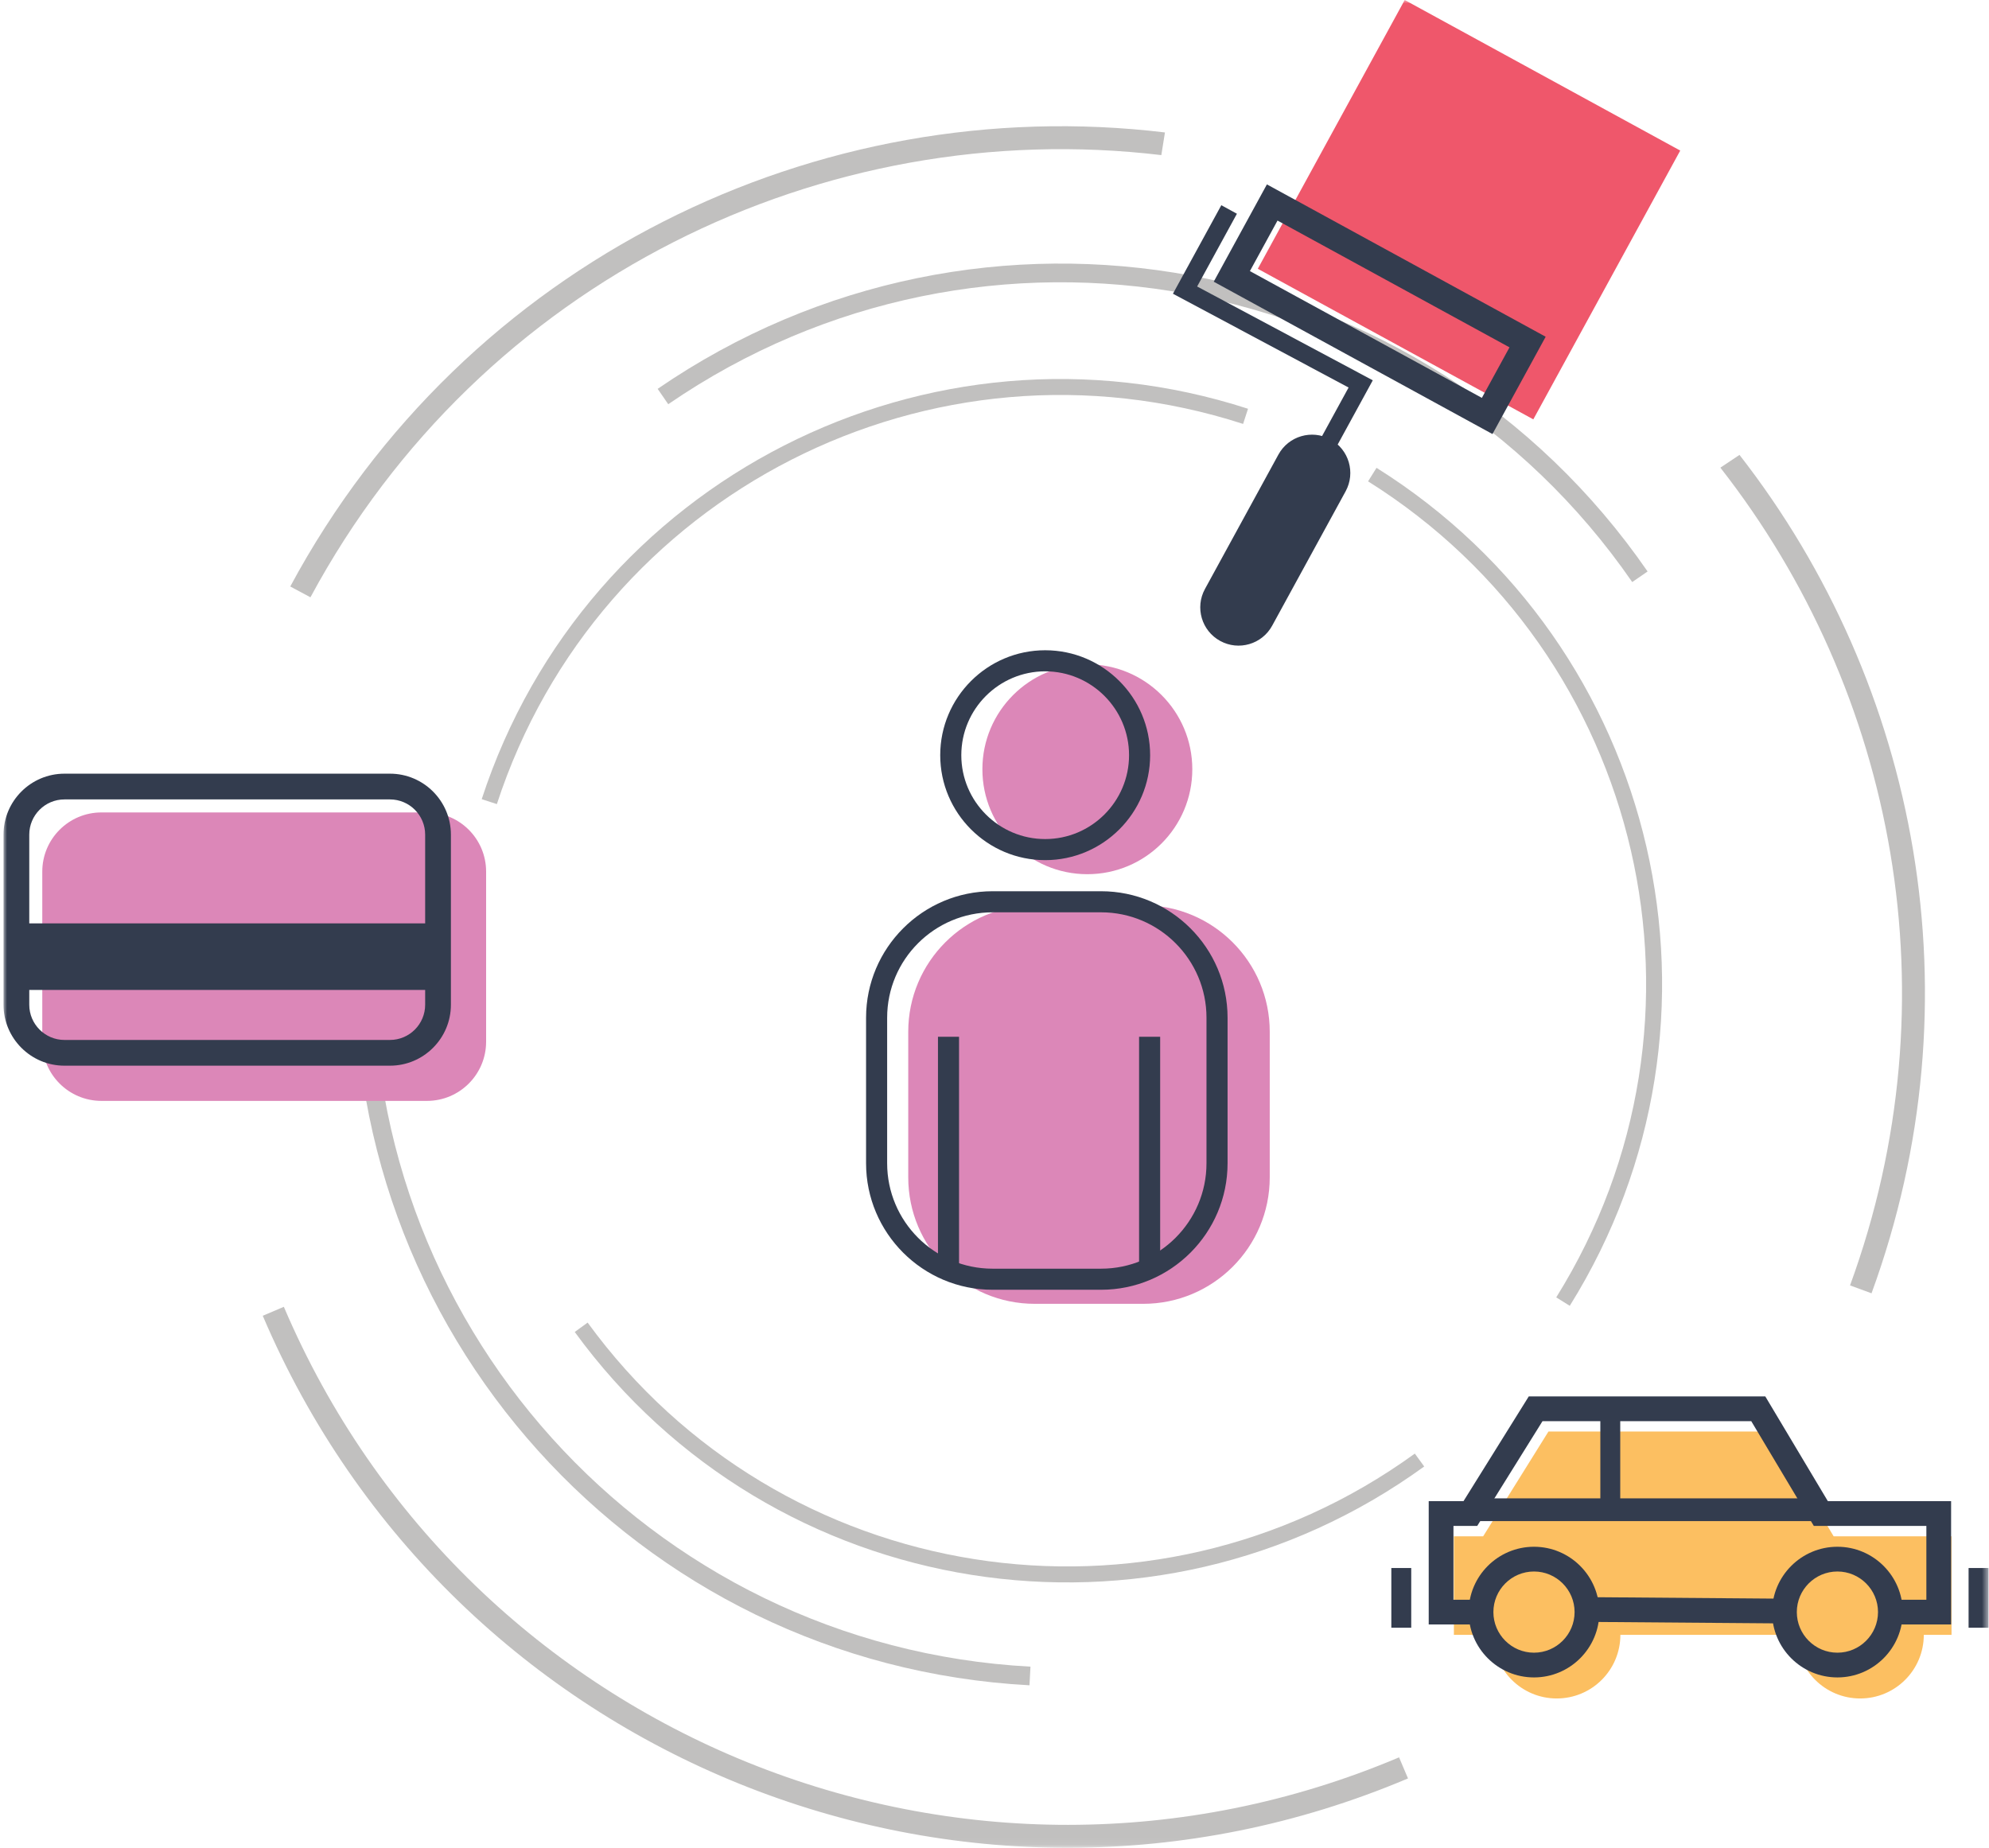 <?xml version="1.0" encoding="UTF-8"?>
<svg width="283px" height="263px" viewBox="0 0 283 263" version="1.1" xmlns="http://www.w3.org/2000/svg" xmlns:xlink="http://www.w3.org/1999/xlink">
    <!-- Generator: Sketch 63.1 (92452) - https://sketch.com -->
    <title>Group 37</title>
    <desc>Created with Sketch.</desc>
    <defs>
        <polygon id="path-1" points="0 262.935 282.428 262.935 282.428 0 0 0"></polygon>
    </defs>
    <g id="Page-1" stroke="none" stroke-width="1" fill="none" fill-rule="evenodd">
        <g id="Borrow-2" transform="translate(-816, -2171)">
            <g id="Group-37" transform="translate(816.5, 2171)">
                <path d="M146.727,128.819 L162.162,128.819 C172.103,128.819 180.162,136.878 180.162,146.819 L180.162,167.529 C180.162,177.47 172.103,185.529 162.162,185.529 L146.727,185.529 C136.786,185.529 128.727,177.47 128.727,167.529 L128.727,146.819 C128.727,136.878 136.786,128.819 146.727,128.819" id="Fill-1" fill="#DC87B8"></path>
                <path d="M154.211,94.529 C162.458,94.529 169.144,101.215 169.144,109.462 C169.144,117.709 162.458,124.395 154.211,124.395 C145.963,124.395 139.277,117.709 139.277,109.462 C139.277,101.215 145.963,94.529 154.211,94.529" id="Fill-3" fill="#DC87B8"></path>
                <path d="M148.211,95.529 C141.631,95.529 136.277,100.882 136.277,107.462 C136.277,114.042 141.631,119.395 148.211,119.395 C154.791,119.395 160.144,114.042 160.144,107.462 C160.144,100.882 154.791,95.529 148.211,95.529 M148.211,122.395 C139.977,122.395 133.277,115.696 133.277,107.462 C133.277,99.228 139.977,92.529 148.211,92.529 C156.444,92.529 163.144,99.228 163.144,107.462 C163.144,115.696 156.444,122.395 148.211,122.395" id="Fill-5" fill="#333C4E"></path>
                <mask id="mask-2" fill="white">
                    <use xlink:href="#path-1"></use>
                </mask>
                <g id="Clip-8"></g>
                <polygon id="Fill-7" fill="#333C4E" mask="url(#mask-2)" points="132.956 180.822 135.956 180.822 135.956 147.529 132.956 147.529"></polygon>
                <polygon id="Fill-9" fill="#333C4E" mask="url(#mask-2)" points="161.571 180.822 164.571 180.822 164.571 147.529 161.571 147.529"></polygon>
                <path d="M140.726,129.819 C132.455,129.819 125.726,136.548 125.726,144.819 L125.726,165.529 C125.726,173.8 132.455,180.529 140.726,180.529 L156.162,180.529 C164.433,180.529 171.162,173.8 171.162,165.529 L171.162,144.819 C171.162,136.548 164.433,129.819 156.162,129.819 L140.726,129.819 Z M156.162,183.529 L140.726,183.529 C130.801,183.529 122.726,175.454 122.726,165.529 L122.726,144.819 C122.726,134.894 130.801,126.819 140.726,126.819 L156.162,126.819 C166.086,126.819 174.162,134.894 174.162,144.819 L174.162,165.529 C174.162,175.454 166.086,183.529 156.162,183.529 L156.162,183.529 Z" id="Fill-10" fill="#333C4E" mask="url(#mask-2)"></path>
                <polyline id="Fill-11" fill="#FCBF61" mask="url(#mask-2)" points="213.842 232.632 206.363 232.632 206.363 218.609 210.528 218.609 219.817 203.703 251.493 203.703 260.395 218.609 277.169 218.609 277.169 232.632 270.974 232.632"></polyline>
                <path d="M220.998,223.578 C225.998,223.578 230.052,227.632 230.052,232.632 C230.052,237.632 225.998,241.686 220.998,241.686 C215.997,241.686 211.943,237.632 211.943,232.632 C211.943,227.632 215.997,223.578 220.998,223.578" id="Fill-12" fill="#FCBF61" mask="url(#mask-2)"></path>
                <path d="M264.169,223.578 C269.169,223.578 273.223,227.632 273.223,232.632 C273.223,237.632 269.169,241.686 264.169,241.686 C259.169,241.686 255.115,237.632 255.115,232.632 C255.115,227.632 259.169,223.578 264.169,223.578" id="Fill-13" fill="#FCBF61" mask="url(#mask-2)"></path>
                <path d="M217.761,223.618 C214.575,223.618 211.984,226.209 211.984,229.394 C211.984,232.579 214.575,235.171 217.761,235.171 C220.946,235.171 223.536,232.579 223.536,229.394 C223.536,226.209 220.946,223.618 217.761,223.618 M217.761,238.692 C212.633,238.692 208.463,234.521 208.463,229.394 C208.463,224.268 212.633,220.097 217.761,220.097 C222.887,220.097 227.059,224.268 227.059,229.394 C227.059,234.521 222.887,238.692 217.761,238.692" id="Fill-14" fill="#333C4E" mask="url(#mask-2)"></path>
                <path d="M260.932,223.618 C257.746,223.618 255.156,226.209 255.156,229.394 C255.156,232.579 257.746,235.171 260.932,235.171 C264.117,235.171 266.707,232.579 266.707,229.394 C266.707,226.209 264.117,223.618 260.932,223.618 M260.932,238.692 C255.805,238.692 251.634,234.521 251.634,229.394 C251.634,224.268 255.805,220.097 260.932,220.097 C266.058,220.097 270.229,224.268 270.229,229.394 C270.229,234.521 266.058,238.692 260.932,238.692" id="Fill-15" fill="#333C4E" mask="url(#mask-2)"></path>
                <polygon id="Fill-16" fill="#333C4E" mask="url(#mask-2)" points="254.598 231.018 226.474 230.797 226.501 227.276 254.625 227.498"></polygon>
                <polygon id="Fill-17" fill="#333C4E" mask="url(#mask-2)" points="277.109 231.155 269.152 231.155 269.152 227.634 273.588 227.634 273.588 217.132 257.574 217.132 248.672 202.225 218.972 202.225 209.684 217.132 206.302 217.132 206.302 227.634 210.358 227.634 210.358 231.155 202.781 231.155 202.781 213.612 207.729 213.612 217.017 198.705 250.671 198.705 259.572 213.612 277.109 213.612"></polygon>
                <polygon id="Fill-18" fill="#333C4E" mask="url(#mask-2)" points="279.596 231.62 282.428 231.62 282.428 223.123 279.596 223.123"></polygon>
                <polygon id="Fill-19" fill="#333C4E" mask="url(#mask-2)" points="227.2 216.043 230.032 216.043 230.032 201.882 227.2 201.882"></polygon>
                <polygon id="Fill-20" fill="#333C4E" mask="url(#mask-2)" points="208.791 216.447 258.354 216.447 258.354 213.21 208.791 213.21"></polygon>
                <polygon id="Fill-21" fill="#333C4E" mask="url(#mask-2)" points="197.462 231.62 200.294 231.62 200.294 223.123 197.462 223.123"></polygon>
                <path d="M198.562,250.065 C137.041,276.092 66.06,247.414 39.885,185.955 L36.886,187.229 C63.757,250.351 136.658,279.804 199.835,253.064 L198.562,250.065 Z" id="Fill-22" fill="#C1C0BF" mask="url(#mask-2)"></path>
                <path d="M94.579,57.519 L94.579,57.519 C139.457,26.702 200.811,38.021 231.737,82.824 L233.924,81.319 C202.17,35.302 139.157,23.676 93.073,55.332 L94.579,57.519 Z" id="Fill-23" fill="#C1C0BF" mask="url(#mask-2)"></path>
                <path d="M146.117,237.159 C91.755,234.244 50.009,187.88 52.792,133.511 L50.14,133.372 C47.273,189.207 90.148,236.826 145.978,239.81 L146.117,237.159 Z" id="Fill-24" fill="#C1C0BF" mask="url(#mask-2)"></path>
                <path d="M70.195,114.421 L70.195,114.421 C84.622,70.202 132.118,46.002 176.372,60.322 L177.072,58.165 C131.627,43.452 82.847,68.306 68.039,113.72 L70.195,114.421 Z" id="Fill-25" fill="#C1C0BF" mask="url(#mask-2)"></path>
                <path d="M220.926,184.611 L220.926,184.611 C245.538,145.143 233.561,93.2 194.153,68.494 L195.355,66.571 C235.83,91.938 248.131,145.284 222.85,185.813 L220.926,184.611 Z" id="Fill-26" fill="#C1C0BF" mask="url(#mask-2)"></path>
                <path d="M200.806,206.841 C163.143,234.136 110.494,225.797 83.11,188.2 L81.275,189.533 C109.393,228.15 163.465,236.714 202.14,208.676 L200.806,206.841 Z" id="Fill-27" fill="#C1C0BF" mask="url(#mask-2)"></path>
                <path d="M165.252,18.847 C115.92,12.911 65.75,37.065 40.799,83.455 L43.67,84.995 C67.951,39.868 116.74,16.351 164.737,22.071 L165.252,18.847 Z" id="Fill-28" fill="#C1C0BF" mask="url(#mask-2)"></path>
                <path d="M246.999,64.729 L244.279,66.547 C269.236,98.436 277.652,142.091 262.728,182.909 L265.786,184.032 C281.09,142.198 272.511,97.46 246.999,64.729" id="Fill-29" fill="#C1C0BF" mask="url(#mask-2)"></path>
                <path d="M13.936,115.606 L60.246,115.606 C64.895,115.606 68.665,119.376 68.665,124.026 L68.665,148.233 C68.665,152.883 64.895,156.653 60.246,156.653 L13.936,156.653 C9.286,156.653 5.516,152.883 5.516,148.233 L5.516,124.026 C5.516,119.376 9.286,115.606 13.936,115.606" id="Fill-30" fill="#DC87B8" mask="url(#mask-2)"></path>
                <path d="M8.674,113.754 C5.911,113.754 3.664,116.002 3.664,118.764 L3.664,142.971 C3.664,145.733 5.911,147.981 8.674,147.981 L54.984,147.981 C57.745,147.981 59.992,145.733 59.992,142.971 L59.992,118.764 C59.992,116.002 57.745,113.754 54.984,113.754 L8.674,113.754 Z M54.984,151.644 L8.674,151.644 C3.892,151.644 -0,147.753 -0,142.971 L-0,118.764 C-0,113.982 3.892,110.091 8.674,110.091 L54.984,110.091 C59.766,110.091 63.656,113.982 63.656,118.764 L63.656,142.971 C63.656,147.753 59.766,151.644 54.984,151.644 L54.984,151.644 Z" id="Fill-31" fill="#333C4E" mask="url(#mask-2)"></path>
                <polygon id="Fill-32" fill="#333C4E" mask="url(#mask-2)" points="2.358 140.865 61.297 140.865 61.297 131.393 2.358 131.393"></polygon>
                <polygon id="Fill-33" fill="#EF576B" mask="url(#mask-2)" points="199.365 0 238.568 21.426 217.664 59.673 178.462 38.247"></polygon>
                <path d="M177.339,38.576 L210.345,56.616 L214.275,49.426 L181.268,31.387 L177.339,38.576 Z M211.854,61.763 L172.192,40.085 L179.759,26.239 L219.422,47.917 L211.854,61.763 Z" id="Fill-34" fill="#333C4E" mask="url(#mask-2)"></path>
                <polygon id="Fill-35" fill="#333C4E" mask="url(#mask-2)" points="179.84 81.532 177.62 80.319 191.38 55.144 166.389 41.796 173.272 29.202 175.491 30.415 169.832 40.769 194.823 54.117"></polygon>
                <path d="M188.79,62.519 L188.79,62.519 C191.431,63.962 192.401,67.272 190.958,69.913 L180.506,89.036 C179.063,91.676 175.753,92.647 173.112,91.204 C170.472,89.761 169.501,86.45 170.944,83.81 L181.396,64.686 C182.84,62.046 186.149,61.076 188.79,62.519" id="Fill-36" fill="#333C4E" mask="url(#mask-2)"></path>
            </g>
        </g>
    </g>
</svg>